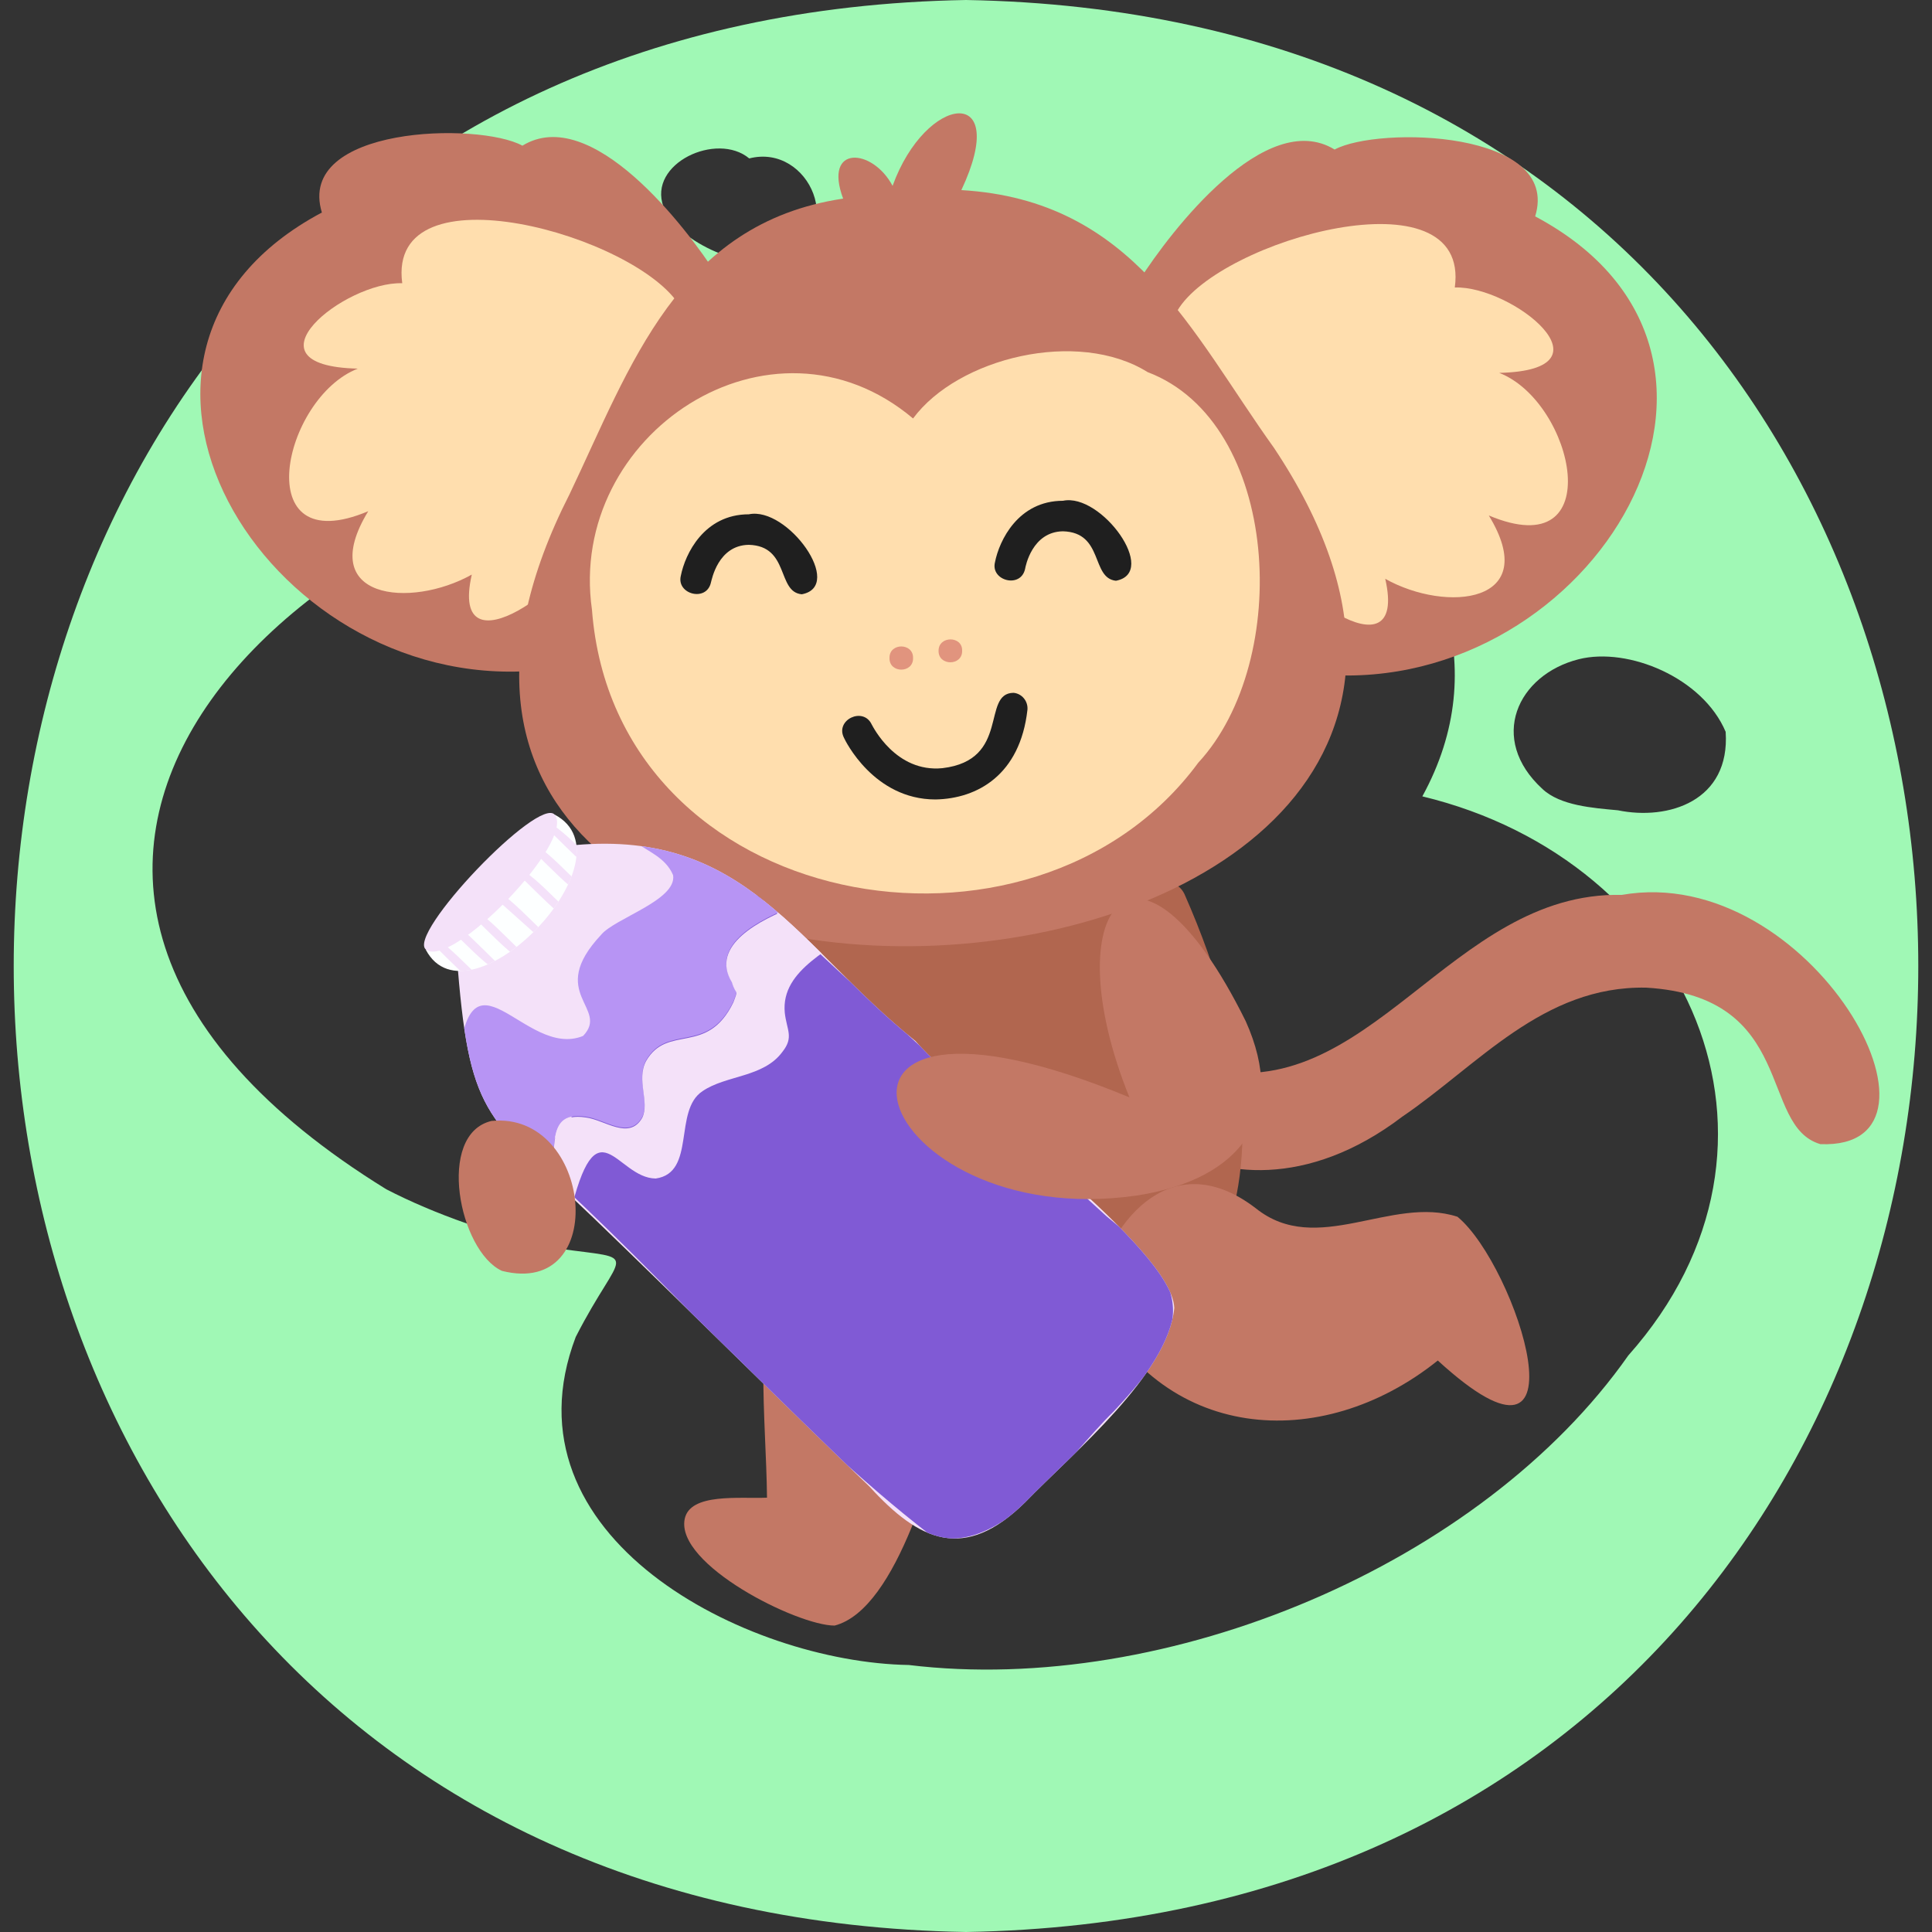 <svg version="1.1" id="b" xmlns="http://www.w3.org/2000/svg" xmlns:xlink="http://www.w3.org/1999/xlink" x="0" y="0" viewBox="0 0 500 500" xml:space="preserve"><rect x="0" y="0" width="500" height="500" fill="#333333" stroke="none"/><style>.st1{fill:#c37865}.st1,.st3,.st6{fill-rule:evenodd;clip-rule:evenodd}.st3{fill:#ffdeae}.st6{fill:#f4e1f9}</style><g id="c"><path d="M250 0c-328.6 5.6-328.6 494.4 0 500 328.6-5.6 328.6-494.4 0-500zm158.6 170.6c12.8-3.2 32.1 4.8 38 18.8 1.2 17.9-14.8 23-27.9 20.3-6.5-.6-14.9-1.2-19.5-5.5-14.2-13-6.5-29.6 9.4-33.6zM193.9 41c15.6-4 25.8 19.5 8.4 26.3-8.2 3.2-27.1-4.3-30.6-13.8-4.1-11.2 13.8-19.5 22.2-12.5zm-60.2 31.1c18.6-6 50.3 4.1 31.2 24.5-9.3 6.2-36.5 5.7-44.6-1.4-10.4-11.8-.3-20.9 13.4-23.1zm287.7 278.7c-38 54.1-119.3 88.2-186.2 80.1-42.1-.7-105.9-33.1-86.2-84.9 11.9-23.3 17.5-19.8-4.7-22.9-16-3.2-32.1-9-44.3-15.3-129.9-80.1-27.6-183.7 90.3-193.5-10-31.4 35.6-40 59.7-40 62-.9 155 64.5 118.1 131.8 69 16.6 102.1 89.8 53.3 144.7z" fill-rule="evenodd" clip-rule="evenodd" fill="#a0f8b5"/><path class="st1" d="M419.7 231.6c49-8.6 90 66.1 51.4 64.5-16-4.7-5.9-38.2-45.1-40.5-26.7-.5-43.4 20-63.1 33.4-49.4 37.6-91.9-13.5-51.4-12.6 42.7 10.5 63.9-45.8 108.2-44.8zm-217.1 90.2c15.1 7.4 50.8 18.2 44 39.9-4.4 15.7-14.1 54.7-30.6 59-9.7 0-41.2-15.8-38.8-27.6 1.4-6.8 14.2-5.2 21.3-5.5-.2-20.4-3.7-46.5 4.1-65.8z"/><path d="M306.5 231.3c73 165.4-145 161.2-110.2 43.5 9-74.2-.5-24.7 94.6-43.5 5.3.4 12.4-6.2 15.6 0z" fill-rule="evenodd" clip-rule="evenodd" fill="#b1664f"/><path class="st1" d="M372.1 352.1c-30.3 24.3-71.9 21.1-89.7-16.7 5.4-21.4 21.7-38.7 42.6-22.7 15.8 12.7 35.1-3.4 52.2 2.2 15.3 12.6 35 73.9-5.1 37.2zM397.3 56c67.7 36 15.3 123.8-54.7 118.6-5.8-39.8-25.8-71.2-47.8-102 8.3-13 32.8-44.8 50.6-33.9 11.3-6.1 58.7-5 51.9 17.3z"/><path class="st3" d="M376.5 74.4c14.8-.5 42.3 21.4 11.5 22.1 19.5 7.6 28.6 50.1-2.7 36.9 13.9 22.8-10.9 25.3-26.8 16.4 6.1 26.7-28 1.8-30.6-11.2-4.3-16.5-36.1-42.3-23.2-58.2 10.8-18.4 76-36.6 71.8-6z"/><path class="st1" d="M83.3 55C15.6 91 68.1 178.8 138 173.6c5.8-39.8 25.8-71.2 47.8-102-8.3-13-32.8-44.8-50.6-33.9-11.3-6.2-58.7-5.1-51.9 17.3z"/><path class="st3" d="M104.1 73.3c-14.8-.5-42.3 21.4-11.5 22.1-19.5 7.6-28.6 50.1 2.7 36.9-13.9 22.8 10.9 25.3 26.8 16.4-6.1 26.7 28 1.8 30.6-11.2C157 121 188.8 95.2 176 79.3c-11-18.4-76-36.6-71.9-6z"/><path class="st1" d="M248.8 49.2c44.6 2.6 59.4 36.7 80.9 66.7 105.1 157.7-268.5 181.3-182.3 12 15.8-33.1 28-70.1 70.8-76.5-5.2-14 7.6-13.1 12.8-3.3 8.6-23.8 30.8-26.6 17.8 1.1z"/><path class="st3" d="M236.3 108.3c11.6-15.7 42.6-23.3 60.7-12 34.3 13 37.6 74.6 13.1 101.1-42.8 58.1-150.9 39.1-156.9-39.6-6.5-45.4 46.4-80.4 83.1-49.5z"/><path d="M207.5 153.8c-6.5-.6-3.1-12.5-13.7-12.8-8 .1-9.6 9.1-9.8 9.7-1.1 5.2-9 3.1-7.8-1.7 1.1-5.6 6-15.9 17.6-15.9 10-2.1 24.9 18.6 13.7 20.7zm34.6 53.1c-16 0-23.4-15.3-23.7-16-2.3-4.6 5-8.1 7.2-3.4.3.5 6.2 12.5 18.3 11.3 17.7-2.1 10-19.4 18.4-19.5 2.2.2 3.8 2.2 3.6 4.4-1.9 16.8-12.9 23-23.8 23.2zm46.7-56.6c-6.5-.7-3.1-12.5-13.7-12.8-8 .1-9.7 9.1-9.8 9.7-1.1 5.2-9 3.1-7.8-1.7 1.1-5.6 6-15.9 17.6-15.9 9.9-2.1 24.9 18.6 13.7 20.7z" fill="#1f1f1f"/><path d="M236.3 170.3c.1 4-6.2 4-6.1 0-.1-4 6.2-4 6.1 0zm12.7-1.9c.1 4-6.2 4-6.1 0 0-3.9 6.2-3.9 6.1 0z" fill="#e1947e"/><path class="st6" d="M118.5 250.9c10-11.1 19.6-21.6 30.4-32.2 44.2-3.9 57.5 26.2 88 50.7 14.1 16.2 66.4 53.5 67 69.1-1.6 17.2-26 37.3-38.6 50.3-15.7 15.5-27.4 10.1-40.3-4.1-23.9-22.9-48.2-47.2-71.6-69.7-26.7-25.6-31.7-25.1-34.9-64.1z"/><defs><path id="SVGID_1_" d="M118.5 250.9c10-11.1 19.6-21.6 30.4-32.2 44.2-3.9 57.5 26.2 88 50.7 14.1 16.2 66.4 53.5 67 69.1-1.6 17.2-26 37.3-38.6 50.3-15.7 15.5-27.4 10.1-40.3-4.1-23.9-22.9-48.2-47.2-71.6-69.7-26.7-25.6-31.7-25.1-34.9-64.1z"/></defs><clipPath id="SVGID_00000103236693142326056340000000459468801006057126_"><use xlink:href="#SVGID_1_" overflow="visible"/></clipPath><g clip-path="url(#SVGID_00000103236693142326056340000000459468801006057126_)"><path d="M193.3 234.1c-19.7 19.5-37 45.1-54.6 66.6 34.4 30.8 65.4 68.2 102 96.5 18.4 6.3 35.5-20.3 47.5-31.9 19.9-21.3 21.7-31.5-1.8-50.5-29.9-27.4-60.7-55.1-90.5-83.2-.9.9-1.7 1.7-2.6 2.5z" fill-rule="evenodd" clip-rule="evenodd" fill="#805ad5"/><path d="M205.1 234.6c-7.9 3.1-21.6 9.7-15.7 19.4 1.1 3.7 1.8 1.4.4 5.2-6.8 14-17 5.5-22.6 15.2-2.6 4.9 1 10.6-1 14.7-3.4 5.9-9.7.5-14.6-.1-12.3-1.9-5.6 12.3-11 18.6l-22-31.1c2.5-34.8 17.1-2.2 32.3-8.4 7-7.3-9.6-10.9 4.6-26.1 3.4-4.3 19.7-9 18.7-15.5-3.9-9.4-19.8-6.3-5-20.6.1.1 35.9 28.7 35.9 28.7z" fill-rule="evenodd" clip-rule="evenodd" fill="#b794f4"/><path class="st6" d="M147.4 314.7c7.1-30.1 12-9.8 22.3-9.7 10.5-1.5 4.5-17.6 12.1-22.6 6.1-4.2 15.8-3.5 20.7-10.2 3-3.8 1.1-5.6.6-10.1-1.1-11.5 12.9-16.4 19.8-23.1l-17.8-4.2c-7.9 3.1-21.6 9.7-15.7 19.4 1.1 3.7 1.8 1.4.4 5.2-6.8 14-17 5.5-22.6 15.2-2.6 4.9 1 10.6-1 14.7-3.4 5.9-9.7.5-14.6-.1-12.3-1.9-5.6 12.3-11 18.6l6.8 6.9z"/></g><path d="M143.5 210.8c21.2 11.1-22.2 55.9-33.3 35 14.4-2.5 30.1-21.2 33.3-35z" fill-rule="evenodd" clip-rule="evenodd" fill="#fdffff"/><path class="st6" d="M143.6 210.9c5.2 6.9-26.5 39.7-33.3 34.9-5.4-3.7 29.3-40.1 33.3-34.9z"/><defs><path id="SVGID_00000005238189333040186360000006108561175420535484_" d="M143.5 210.8c21.2 11.1-22.2 55.9-33.3 35 14.4-2.5 30.1-21.2 33.3-35z"/></defs><clipPath id="SVGID_00000162350287898864865810000011971657178112356766_"><use xlink:href="#SVGID_00000005238189333040186360000006108561175420535484_" overflow="visible"/></clipPath><g clip-path="url(#SVGID_00000162350287898864865810000011971657178112356766_)"><path d="M110.5 243.2c.6-4.9 15.3 12.4 16.4 12.1-.6 5-15.4-12.4-16.4-12.1zm3.7-4.6c.6-4.9 15.3 12.4 16.4 12.1-.6 4.9-15.4-12.5-16.4-12.1zm6.5-2.7c.6-4.9 15.3 12.4 16.4 12.1-.6 4.9-15.4-12.4-16.4-12.1zm21.2 8.8-15.1-13.5c.5-4.9 15.3 12.4 16.4 12.1-.1 0-1.3 1.4-1.3 1.4zm-8.8-19c.6-4.9 15.3 12.4 16.4 12.1-.5 4.9-15.3-12.4-16.4-12.1zm3.2-6.7c.6-4.9 15.3 12.4 16.4 12.1-.6 4.9-15.4-12.4-16.4-12.1zm4.2-5.3c.6-4.9 15.3 12.4 16.4 12.1-.6 4.9-15.4-12.4-16.4-12.1z" fill="#f4e1f9"/></g><path class="st1" d="M292.3 284c-19.9-49.2 2.1-76.3 30.1-19.7 10.9 24.3-.9 40.9-28.2 45.1-68.8 9.9-95.1-64.1-1.9-25.4zm-165.1 6.1c26.1-2.6 30.8 45.9 2.7 38.8-11.1-5.1-17.1-35.4-2.7-38.8z"/></g></svg>